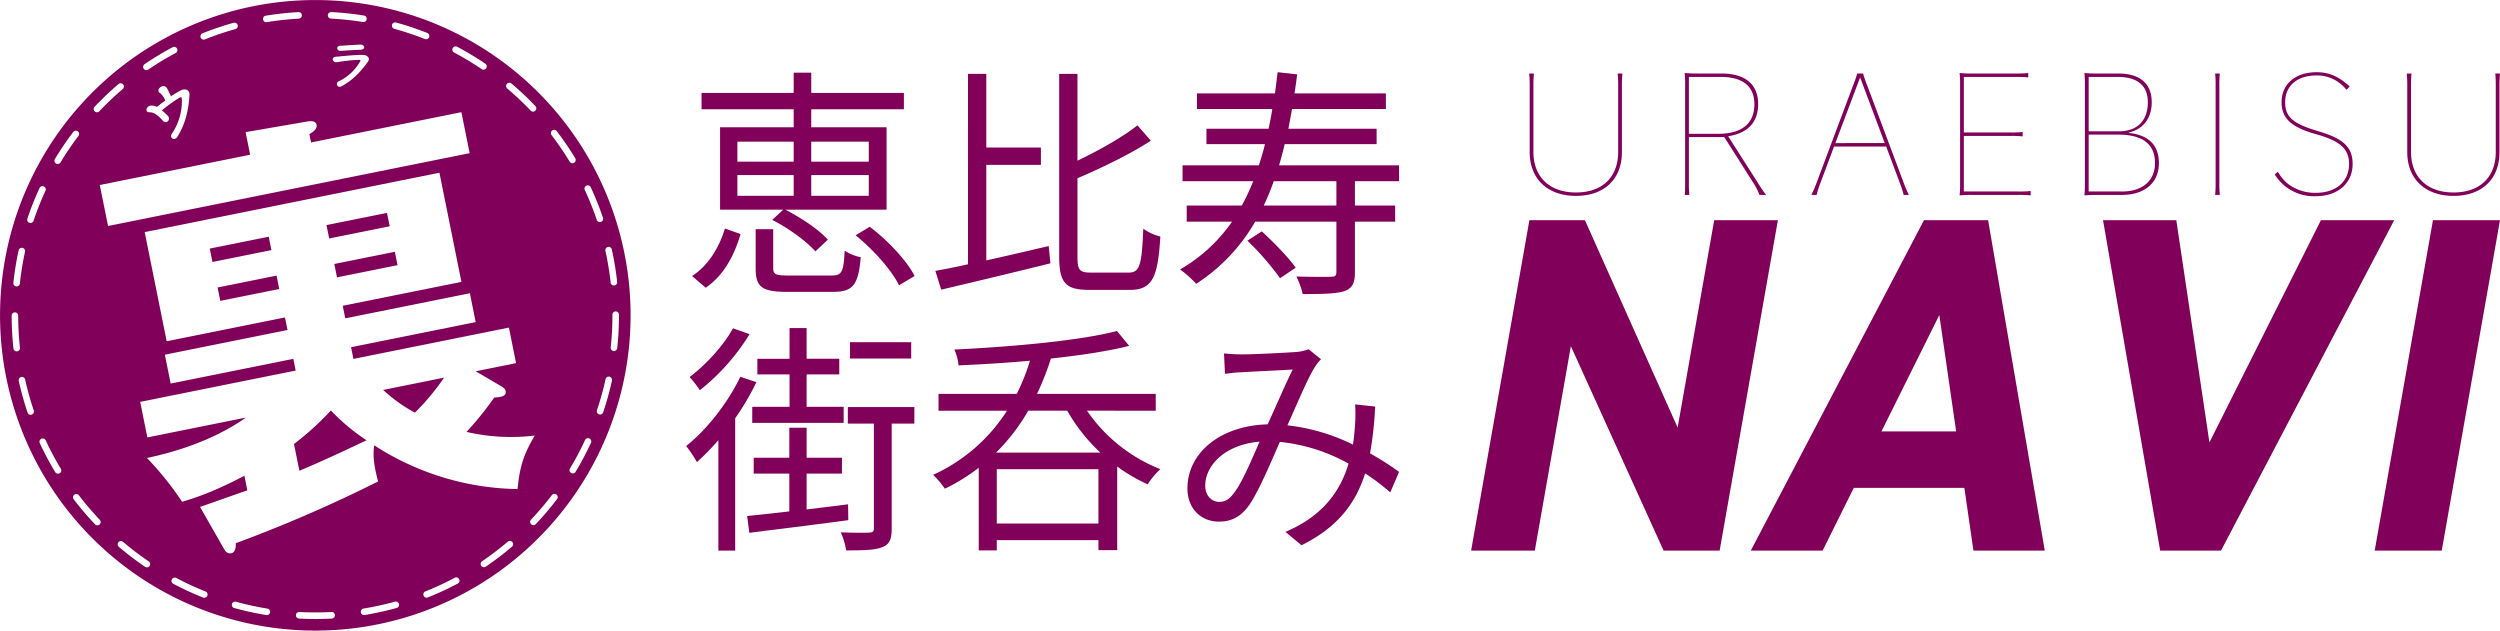 <?xml version="1.0" encoding="UTF-8"?> <svg xmlns="http://www.w3.org/2000/svg" xmlns:xlink="http://www.w3.org/1999/xlink" id="グループ_25" data-name="グループ 25" width="1062.349" height="267.984" viewBox="0 0 1062.349 267.984"><defs><clipPath id="clip-path"><rect id="長方形_33" data-name="長方形 33" width="1062.349" height="267.984" fill="#810059"></rect></clipPath></defs><g id="グループ_24" data-name="グループ 24" clip-path="url(#clip-path)"><path id="パス_37" data-name="パス 37" d="M294.073,117.284c7.045-4.454,11.706-12.535,13.985-20.2l6.63,2.383c-2.486,8.495-6.837,17.4-14.814,22.791Zm43.2-70.859H298.113V39.484h39.159v-8.6h7.459v8.6H384.1v6.941H344.731v7.666h32.011V89.106H333.749c6.63,3.419,14.3,8.495,18.026,12.743l-5.283,4.972c-3.73-4.247-11.5-9.945-18.336-13.364l4.661-4.351h-26.83V54.091h31.285ZM313.342,68.7h23.93V60.2h-23.93Zm0,14.5h23.93V74.395h-23.93Zm39.987,33.876c4.35,0,5.18-1.347,5.594-10.567a19.045,19.045,0,0,0,6.837,2.8c-1.036,11.914-3.315,14.711-11.809,14.711H334.268c-10.567,0-13.157-2.176-13.157-9.945V97.394h7.459v16.575c0,2.59,1.035,3.108,6.319,3.108Zm-8.6-48.379h24.448V60.2H344.731Zm24.447,5.7H344.73V83.2h24.448Zm.415,21.962c7.769,5.9,15.747,14.4,19.062,20.926l-6.63,3.937c-3.107-6.423-10.981-15.229-18.44-21.237Z" fill="#810059"></path><path id="パス_38" data-name="パス 38" d="M419.117,110.654c8.495-1.864,17.715-4.04,26.521-6.112l.724,7.355c-16.265,4.041-33.668,8.184-46.41,11.189l-2.486-7.977c4.04-.725,8.806-1.658,13.881-2.8V31.4h7.77V62.69h23.206v7.355H419.117Zm60.6,5.18c4.765,0,5.491-3.729,6.113-18.647a20.768,20.768,0,0,0,7.25,3.315c-1.035,16.886-3.108,22.687-12.948,22.687h-17.3c-10.048,0-12.741-3-12.741-14.192V31.4h7.769v36.88c9.531-4.558,19.373-10.152,25.484-15.021l5.7,6.526c-8.6,5.594-20.3,11.292-31.182,15.954V109.1c0,5.7.829,6.734,5.8,6.734Z" fill="#810059"></path><path id="パス_39" data-name="パス 39" d="M575.759,76.986V87.345h17.092v6.838H575.759V115.73c0,4.455-1.037,6.734-4.456,7.977-3.418,1.14-9.116,1.243-17.715,1.243a35.863,35.863,0,0,0-2.693-7.458c6.838.207,12.95.207,14.814.1,1.761,0,2.176-.518,2.176-2.072V94.183h-34.5A77.326,77.326,0,0,1,508.319,120.6a50.854,50.854,0,0,0-6.838-6.112,68.174,68.174,0,0,0,22.065-20.3H504.278V87.345H527.69a95.422,95.422,0,0,0,4.869-10.359H502.516V70.252h32.426c.932-2.9,1.864-5.9,2.59-9.012H512.669V54.713h26.417c.518-2.693,1.139-5.49,1.554-8.391H508.629v-6.63h33.15c.415-2.9.725-5.905,1.14-9.013l8.288.932c-.312,2.8-.726,5.491-1.141,8.081h38.849v6.63H549.031q-.778,4.352-1.554,8.391h37.5V61.24H545.923c-.726,3.107-1.554,6.112-2.383,9.012h50.97v6.734Zm-39.573,21.34c5.076,4.662,11.394,11.085,14.4,15.436l-6.63,4.455a120.579,120.579,0,0,0-13.882-15.954Zm31.7-21.34H541.262a103.286,103.286,0,0,1-4.249,10.359h30.872Z" fill="#810059"></path><path id="パス_40" data-name="パス 40" d="M321.421,162.4a109.863,109.863,0,0,1-9.011,15.332v56.252h-7.149V187.056a111.492,111.492,0,0,1-9.116,9.323,52.271,52.271,0,0,0-4.559-6.837c8.91-7.148,17.612-18.233,23-29.421Zm-2.9-20.408a91.036,91.036,0,0,1-21.133,23.827,44.929,44.929,0,0,0-4.351-5.594c7.045-5.284,14.711-13.779,18.439-20.719Zm41.956,79.043c-15.124,2.072-30.872,3.936-42.059,5.387l-.932-7.148c4.972-.518,11.084-1.14,17.922-1.969V201.248H320.282v-6.734h15.126V181.772h7.355v12.742h15.021v6.734H342.763v15.229l17.611-2.176Zm-24.966-61.95H321.836v-6.63h13.675V139.4h7.252v13.053h13.881v6.63H342.763v13.778h15.746V179.7H319.66v-6.837h15.851Zm53.04,20.926h-9.633v44.546c0,4.351-.829,6.734-3.834,7.873-3,1.347-8.08,1.45-15.539,1.45a28.031,28.031,0,0,0-2.279-7.666c5.7.208,10.67.208,12.12.1,1.554-.1,1.968-.414,1.968-1.865V180.011H360.27v-7.044h28.281Zm-1.346-27.66h-26V145.41h26Z" fill="#810059"></path><path id="パス_41" data-name="パス 41" d="M461.9,174.521a68.374,68.374,0,0,0,31.182,24.862,31.714,31.714,0,0,0-5.387,6.423,71.513,71.513,0,0,1-12.95-7.562v35.533h-7.976v-4.248h-43.2v4.351h-7.666V198.762a80.22,80.22,0,0,1-14.4,8.909,38.466,38.466,0,0,0-4.973-5.9,73.124,73.124,0,0,0,31.39-27.245h-29.11v-7.149h33.253a86.687,86.687,0,0,0,5.6-14.088c-10.152.932-20.616,1.554-30.354,1.968a21.538,21.538,0,0,0-1.761-6.734c24.242-1.139,53.248-3.729,69.1-7.873l5.179,6.319c-9.011,2.279-20.718,4.041-33.253,5.387a119.273,119.273,0,0,1-5.9,15.021h50.45v7.149Zm5.7,17.818a75.312,75.312,0,0,1-14.09-17.818H436.935a84.085,84.085,0,0,1-13.674,17.818Zm-.829,7.044h-43.2v23.1h43.2Z" fill="#810059"></path><path id="パス_42" data-name="パス 42" d="M590.78,209.225a102.482,102.482,0,0,0-10.671-8.081c-4.248,13.364-12.12,23.1-27.038,30.561l-6.838-5.7C562.5,219.17,569.749,208.189,573.064,197a75.6,75.6,0,0,0-29.213-9.22c-3.937,9.013-9.012,21.03-12.949,26.728-3.627,5.18-7.667,7.148-12.95,7.148-7.562,0-13.363-5.49-13.363-14.089,0-15.125,13.985-26.727,34.082-27.245,3.73-8.081,7.459-16.886,10.67-23.309-4.04.311-16.471.829-21.237,1.139a64.265,64.265,0,0,0-7.562.726l-.414-8.7a70.105,70.105,0,0,0,7.769.414c5.387,0,18.854-.725,23.205-1.036a20.705,20.705,0,0,0,4.974-1.14l5.283,4.248a17.037,17.037,0,0,0-2.694,3.419c-2.9,4.558-7.252,15.021-11.6,24.655a84.062,84.062,0,0,1,27.866,8.184c.415-2.59.622-5.18.83-7.666a70.406,70.406,0,0,0,.1-9.427l8.5.932a153.727,153.727,0,0,1-2.176,19.891,123.523,123.523,0,0,1,12.328,7.873Zm-55.528-21.548c-14.71,1.243-23.1,10.049-23.1,18.751,0,4.351,2.9,6.837,5.905,6.837,2.382,0,4.04-.829,6.216-3.626,3.625-4.662,7.458-13.985,10.98-21.962" fill="#810059"></path><path id="パス_43" data-name="パス 43" d="M755.5,93.581l-24.758,140.4H706.938L667.522,147.1,652.2,233.984H625.138L649.9,93.581H673.5l39.4,88.108,15.536-88.108Z" fill="#810059"></path><path id="パス_44" data-name="パス 44" d="M743.971,233.984l73.594-140.4H844.83l24.079,140.4h-30.32l-3.846-26.656h-47l-13.246,26.656ZM799.5,183.317h31.743l-7.153-49.446Z" fill="#810059"></path><path id="パス_45" data-name="パス 45" d="M924.8,93.581,938.872,188l47.375-94.416h31.133l-73.594,140.4H917.944l-24.281-140.4Z" fill="#810059"></path><path id="パス_46" data-name="パス 46" d="M1037.591,233.984H1009.1l24.758-140.4h28.488Z" fill="#810059"></path><path id="パス_47" data-name="パス 47" d="M689.427,31.233a51.2,51.2,0,0,0-.209,5.263V64.614c0,11.5-7.479,18.63-19.53,18.63s-19.668-7.2-19.668-18.63V36.5a51.529,51.529,0,0,0-.208-5.263h2.008a51.529,51.529,0,0,0-.208,5.263V64.545c0,10.665,6.858,17.245,18.076,17.245s17.937-6.51,17.937-17.245V36.5a51.3,51.3,0,0,0-.207-5.263Z" fill="#810059"></path><path id="パス_48" data-name="パス 48" d="M746.824,77.427a53.326,53.326,0,0,0,3.67,5.4h-2.839a26.477,26.477,0,0,0-2.77-5.4L732.7,58.243h-15.03V77.635a43.173,43.173,0,0,0,.209,5.194h-1.939c.137-1.731.137-3.463.137-5.194V36.22a36.529,36.529,0,0,0-.207-5.194c1.523.138,2.909.207,5.333.207h10.318c10.043,0,15.583,4.571,15.583,12.951,0,7.411-3.947,12.328-12.744,13.713Zm-16.69-20.569c10.042,0,15.374-4.363,15.374-12.6,0-7.619-4.986-11.566-14.267-11.566H717.667v24.17Z" fill="#810059"></path><path id="パス_49" data-name="パス 49" d="M808.935,77.635a55.072,55.072,0,0,0,2.216,5.195h-2.216a37.5,37.5,0,0,0-1.663-5.195l-5.749-15.374H779.362l-5.749,15.374a49.846,49.846,0,0,0-1.661,5.195h-2.215a56.153,56.153,0,0,0,2.215-5.195L787.4,36.428a51.523,51.523,0,0,0,1.8-5.194h2.493a51.285,51.285,0,0,0,1.8,5.194ZM800.9,60.806,790.443,32.9l-10.528,27.91Z" fill="#810059"></path><path id="パス_50" data-name="パス 50" d="M857.714,81.375a43.36,43.36,0,0,0,5.193-.208v1.87a43.36,43.36,0,0,0-5.193-.208H838.045a45.686,45.686,0,0,0-5.332.208,43.591,43.591,0,0,0,.207-5.194V36.289a45.35,45.35,0,0,0-.207-5.263,45.686,45.686,0,0,0,5.332.208h18.63a43.4,43.4,0,0,0,5.2-.208V32.9a43.4,43.4,0,0,0-5.2-.208H834.513V56.3h19.808a43.567,43.567,0,0,0,5.193-.207v1.869a43.567,43.567,0,0,0-5.193-.207H834.513V81.375Z" fill="#810059"></path><path id="パス_51" data-name="パス 51" d="M904.593,56.512c8.312.762,12.814,5.125,12.814,12.812,0,8.311-6.026,13.505-15.721,13.505h-10.6a52.1,52.1,0,0,0-5.332.208,51.322,51.322,0,0,0,.207-5.194V36.22a50.37,50.37,0,0,0-.207-5.194,45.686,45.686,0,0,0,5.332.208h9.142c9.072,0,14.127,4.293,14.127,12.189,0,6.787-3.6,11.5-9.765,12.881ZM887.557,32.688V55.819H900.3c7.688,0,12.4-4.293,12.4-12.4,0-6.926-4.3-10.735-12.743-10.735Zm14.129,48.687c9.209,0,14.058-4.986,14.058-12.051,0-7.341-4.293-12.119-15.721-12.119H887.557v24.17Z" fill="#810059"></path><path id="パス_52" data-name="パス 52" d="M943.3,31.233a43.578,43.578,0,0,0-.207,5.194V77.634a43.6,43.6,0,0,0,.207,5.195h-2.007a43.608,43.608,0,0,0,.207-5.195V36.427a43.591,43.591,0,0,0-.207-5.194Z" fill="#810059"></path><path id="パス_53" data-name="パス 53" d="M967.942,73a21.886,21.886,0,0,0,3.531,4.5,18.878,18.878,0,0,0,12.606,4.432c8.655,0,14.127-4.778,14.127-12.258,0-6.372-3.739-9.765-13.851-12.6-10.734-2.978-14.822-6.787-14.822-13.643,0-7.688,5.818-12.743,14.89-12.743a18.243,18.243,0,0,1,8.242,1.869,25.375,25.375,0,0,1,5.818,4.225L997.1,38.159a16.573,16.573,0,0,0-5.263-4.363,15.676,15.676,0,0,0-7.479-1.731c-8.171,0-13.3,4.363-13.3,11.358,0,6.3,3.186,9.142,14.267,12.4,10.526,3.116,14.4,6.787,14.4,13.851,0,8.241-6.3,13.713-15.79,13.713a19.724,19.724,0,0,1-13.5-4.779,20.125,20.125,0,0,1-3.809-4.5Z" fill="#810059"></path><path id="パス_54" data-name="パス 54" d="M1062.349,31.233a51.177,51.177,0,0,0-.209,5.263V64.614c0,11.5-7.479,18.63-19.53,18.63s-19.668-7.2-19.668-18.63V36.5a51.529,51.529,0,0,0-.208-5.263h2.009a51.228,51.228,0,0,0-.208,5.263V64.545c0,10.665,6.855,17.245,18.075,17.245s17.937-6.51,17.937-17.245V36.5a51.279,51.279,0,0,0-.207-5.263Z" fill="#810059"></path><path id="パス_55" data-name="パス 55" d="M266.3,112.944A133.972,133.972,0,1,0,155.04,266.3,133.971,133.971,0,0,0,266.3,112.944m-121.732-93.5c1.008-.072,1.1-.011,1.911-.089,1.378-.133,4.639-.293,6.561-.416,1.868-.119,2.751,2.117-.1,2.222-1.455.054-5.119.23-6.07.318-.872.08-1.011.064-2.117.135-1.658.106-2.171-2.029-.183-2.17m-1.849,4.664c1.3-.1,1.6-.142,2.8-.254,1.25-.117,5.723-.555,8.725-.517,1.933.024,3.181,1.442,2.107,2.867-3.067,4.306-6.585,8.008-11.314,10.49a1.215,1.215,0,1,1-1.066-2.16,20.705,20.705,0,0,0,9.061-8.42c.238-.492.124-.669-.377-.678a61.113,61.113,0,0,0-6.784.583c-1.478.19-1.5.284-2.922.417-1.617.151-2.4-2.157-.233-2.328m-78.4,20.752a5.107,5.107,0,0,1,2.371.564c.609-.512,1.242-1,1.839-1.47.357-.278,1.577-.994,1.646-1.284a6.988,6.988,0,0,0-1.5-2.509,2.106,2.106,0,0,0-.644-.57c-2.239-1.258,1.362-4.565,2.9-2.158.212.347.419.758.651,1.217.317.628.677,1.477,1.068,2.25a45.012,45.012,0,0,1,4.192-2.5c1.957-1.014,3.867-.084,3.676,2-.375,6.379-1.753,12.355-5.193,17.819-1.1,1.734-3.615.48-2.216-1.513A24.7,24.7,0,0,0,77.287,42.23c-.022-.762-.306-1.106-.875-.792a66.143,66.143,0,0,0-7.64,5.471,21.908,21.908,0,0,1,2.541,2.322,1.618,1.618,0,0,1,.06,2.241,1.38,1.38,0,0,1-2.112-.137c-.585-.613-1.024-1.109-1.334-1.424a12.791,12.791,0,0,0-1.523-1.2,4.763,4.763,0,0,0-3.04-1c-1.938-.058-1.174-2.867.958-2.847M42.406,78.619l63.887-12.87-1.933-9.6,25.529-4.4c1.68-.338,4.239-.669,4.633,1.286.358,1.778-1.481,3.073-3.055,3.945l.716,3.554,63.885-12.87,3.51,17.418L45.916,96.036Zm177.528,129.2a115.052,115.052,0,0,1-60.954-18.606c-.643,5.493.217,9.758,1.7,15.378a592.543,592.543,0,0,1-60.493,26.241c.058,2.023-.256,3.935-1.939,4.274-1.848.373-2.675-1.125-3.5-2.623L85.007,215.4c2.953-.965,16.981-6.01,20.1-7.009l-1.254-6.221c-13.767,7.212-21.189,9.447-26.461,11.064a133.387,133.387,0,0,0-14.948-18.626c23.5-4.919,36.981-13.553,42.028-17.158L62.615,185.88l-3.044-15.106,66.072-13.31-1-4.976-52.119,10.5-2.469-12.263,52.118-10.5-1.075-5.332L70.828,145.019,61.485,98.633,186.734,73.4l9.343,46.386-50.435,10.16,1.074,5.332,52.958-10.668,2.469,12.263-52.957,10.668,1,4.976L216.26,139.21l3.043,15.106-17.148,3.455,10.316,6.059c.984.541,2.173,1.227,2.388,2.293.465,2.31-1.925,2.607-4.855,2.827a134.7,134.7,0,0,1-11.759,14.575,83.1,83.1,0,0,0,29.005,1.555c-4.561,7.761-6.355,12.746-7.316,22.741M139.878,101.335l-1.145-5.688,25.722-5.181,1.145,5.687Zm2.183,10.841,25.723-5.182,1.146,5.687-25.722,5.182Zm-24.545,4.944,1.146,5.688-25.05,5.046-1.147-5.687Zm-2.183-10.841-25.051,5.046-1.146-5.687,25.051-5.046Zm40.421,80.812c-4.793,2.26-16.758,8-28.53,12.96l-2.291-11.375a121.785,121.785,0,0,0,15.673-14.253,85.594,85.594,0,0,0,15.148,12.668m7.061-21.4,25.89-5.216a100.634,100.634,0,0,1-12.4,14.888,66.589,66.589,0,0,1-13.495-9.672M133.992,263.03c-2.3,0-4.629-.061-6.917-.182a1.391,1.391,0,1,1,.146-2.779,129.035,129.035,0,0,0,13.669-.007,1.392,1.392,0,0,1,.151,2.779c-2.332.125-4.7.189-7.049.189m-20.581-1.651a1.432,1.432,0,0,1-.225-.018,128.627,128.627,0,0,1-13.646-2.982,1.391,1.391,0,1,1,.74-2.682,126.072,126.072,0,0,0,13.351,2.918,1.391,1.391,0,0,1-.22,2.764m41.289-.02a1.392,1.392,0,0,1-.222-2.765,125.6,125.6,0,0,0,13.348-2.931,1.391,1.391,0,1,1,.744,2.681,128.368,128.368,0,0,1-13.645,3,1.323,1.323,0,0,1-.225.019m-67.893-7.333a1.389,1.389,0,0,1-.514-.1A129.021,129.021,0,0,1,73.61,248.06a1.391,1.391,0,0,1,1.305-2.458,126.054,126.054,0,0,0,12.407,5.74,1.391,1.391,0,0,1-.515,2.684m94.485-.046a1.392,1.392,0,0,1-.516-2.684,125.983,125.983,0,0,0,12.4-5.75A1.391,1.391,0,1,1,194.481,248a128.621,128.621,0,0,1-12.674,5.878,1.375,1.375,0,0,1-.515.1M62.421,241.094a1.39,1.39,0,0,1-.781-.24A129.952,129.952,0,0,1,50.519,232.4a1.391,1.391,0,1,1,1.8-2.12A127.165,127.165,0,0,0,63.2,238.551a1.392,1.392,0,0,1-.782,2.543m143.238-.065a1.391,1.391,0,0,1-.783-2.542,127.308,127.308,0,0,0,10.872-8.281,1.391,1.391,0,1,1,1.8,2.119,129.927,129.927,0,0,1-11.11,8.463,1.383,1.383,0,0,1-.781.241m-164.278-17.8a1.381,1.381,0,0,1-1.008-.434,130.046,130.046,0,0,1-9.056-10.635,1.391,1.391,0,0,1,2.213-1.687,127.409,127.409,0,0,0,8.86,10.407,1.39,1.39,0,0,1-1.009,2.349m185.3-.081a1.39,1.39,0,0,1-1.009-2.348,127.13,127.13,0,0,0,8.852-10.416,1.392,1.392,0,0,1,2.215,1.685,130.179,130.179,0,0,1-9.048,10.645,1.384,1.384,0,0,1-1.01.434M24.652,201.288a1.389,1.389,0,0,1-1.191-.672A128.9,128.9,0,0,1,16.9,188.288a1.391,1.391,0,0,1,2.524-1.172,126.38,126.38,0,0,0,6.419,12.061,1.391,1.391,0,0,1-1.189,2.111m218.739-.1a1.391,1.391,0,0,1-1.19-2.109A126.053,126.053,0,0,0,248.613,187a1.391,1.391,0,0,1,2.525,1.17,129.093,129.093,0,0,1-6.554,12.34,1.391,1.391,0,0,1-1.193.673M13.031,176.263a1.392,1.392,0,0,1-1.318-.947A128.489,128.489,0,0,1,7.97,161.857a1.391,1.391,0,0,1,2.717-.6,125.874,125.874,0,0,0,3.662,13.167,1.394,1.394,0,0,1-1.318,1.837m241.962-.123a1.411,1.411,0,0,1-.445-.073,1.393,1.393,0,0,1-.874-1.763,125.228,125.228,0,0,0,3.65-13.175,1.392,1.392,0,0,1,2.719.6,128.111,128.111,0,0,1-3.732,13.468,1.391,1.391,0,0,1-1.318.948M7.093,149.314a1.39,1.39,0,0,1-1.38-1.241,130.66,130.66,0,0,1-.76-13.945,1.391,1.391,0,0,1,1.39-1.392h0a1.392,1.392,0,0,1,1.392,1.39,127.71,127.71,0,0,0,.742,13.647,1.391,1.391,0,0,1-1.232,1.533c-.051.005-.1.008-.153.008m253.81-.134a1.49,1.49,0,0,1-.15-.008,1.391,1.391,0,0,1-1.235-1.532,128.158,128.158,0,0,0,.729-13.648v-.269a1.391,1.391,0,0,1,2.783,0v.254a130.671,130.671,0,0,1-.745,13.961,1.391,1.391,0,0,1-1.381,1.242M7.069,121.721a1.486,1.486,0,0,1-.149-.008,1.393,1.393,0,0,1-1.237-1.531,129.261,129.261,0,0,1,2.229-13.789,1.391,1.391,0,0,1,2.719.592,126.077,126.077,0,0,0-2.18,13.491,1.393,1.393,0,0,1-1.382,1.245m253.8-.4a1.392,1.392,0,0,1-1.381-1.24,125.942,125.942,0,0,0-2.223-13.484,1.391,1.391,0,0,1,2.717-.6,128.919,128.919,0,0,1,2.272,13.782,1.392,1.392,0,0,1-1.232,1.535c-.052.005-.1.008-.153.008M12.946,94.755a1.391,1.391,0,0,1-1.319-1.834,128.539,128.539,0,0,1,5.161-12.986A1.391,1.391,0,1,1,19.313,81.1a125.824,125.824,0,0,0-5.048,12.7,1.391,1.391,0,0,1-1.319.949m241.963-.378a1.392,1.392,0,0,1-1.318-.945,126.235,126.235,0,0,0-5.086-12.685,1.39,1.39,0,1,1,2.521-1.174,128.514,128.514,0,0,1,5.2,12.966,1.392,1.392,0,0,1-1.317,1.838M24.52,69.7a1.391,1.391,0,0,1-1.191-2.109,130.056,130.056,0,0,1,7.836-11.566A1.391,1.391,0,0,1,33.381,57.7a127.047,127.047,0,0,0-7.667,11.317,1.393,1.393,0,0,1-1.194.675m218.741-.332a1.391,1.391,0,0,1-1.191-.671,126.827,126.827,0,0,0-7.7-11.29,1.391,1.391,0,1,1,2.211-1.689,129.551,129.551,0,0,1,7.868,11.539,1.391,1.391,0,0,1-1.19,2.111M41.213,47.714A1.391,1.391,0,0,1,40.2,45.367a130.143,130.143,0,0,1,10.127-9.62,1.391,1.391,0,1,1,1.8,2.118,127.677,127.677,0,0,0-9.91,9.413,1.382,1.382,0,0,1-1.01.436m185.3-.276a1.384,1.384,0,0,1-1.007-.433,127.894,127.894,0,0,0-9.94-9.385,1.391,1.391,0,1,1,1.8-2.122,130.319,130.319,0,0,1,10.156,9.59,1.391,1.391,0,0,1-1.008,2.35M62.215,29.814a1.392,1.392,0,0,1-.784-2.541,129.568,129.568,0,0,1,11.95-7.227A1.391,1.391,0,0,1,74.69,22.5,126.715,126.715,0,0,0,63,29.572a1.391,1.391,0,0,1-.783.242M205.449,29.6a1.377,1.377,0,0,1-.778-.239,126.972,126.972,0,0,0-11.72-7.038,1.391,1.391,0,0,1,1.3-2.46,129.629,129.629,0,0,1,11.977,7.194,1.391,1.391,0,0,1-.78,2.543M86.566,16.837a1.392,1.392,0,0,1-.518-2.683A128.768,128.768,0,0,1,99.282,9.676a1.391,1.391,0,0,1,.746,2.681,125.7,125.7,0,0,0-12.944,4.38,1.39,1.39,0,0,1-.518.1m94.484-.146a1.381,1.381,0,0,1-.512-.1,125.731,125.731,0,0,0-12.963-4.342,1.391,1.391,0,1,1,.738-2.682,128.333,128.333,0,0,1,13.25,4.438,1.391,1.391,0,0,1-.513,2.684m-67.9-7.261a1.391,1.391,0,0,1-.223-2.764,129.867,129.867,0,0,1,13.885-1.515,1.391,1.391,0,0,1,.153,2.778,127.154,127.154,0,0,0-13.587,1.482,1.358,1.358,0,0,1-.228.019m41.3-.064a1.407,1.407,0,0,1-.223-.018,127.216,127.216,0,0,0-13.591-1.44,1.392,1.392,0,0,1-1.318-1.461,1.408,1.408,0,0,1,1.462-1.318A130.157,130.157,0,0,1,154.663,6.6a1.391,1.391,0,0,1-.219,2.765" fill="#810059"></path></g></svg> 